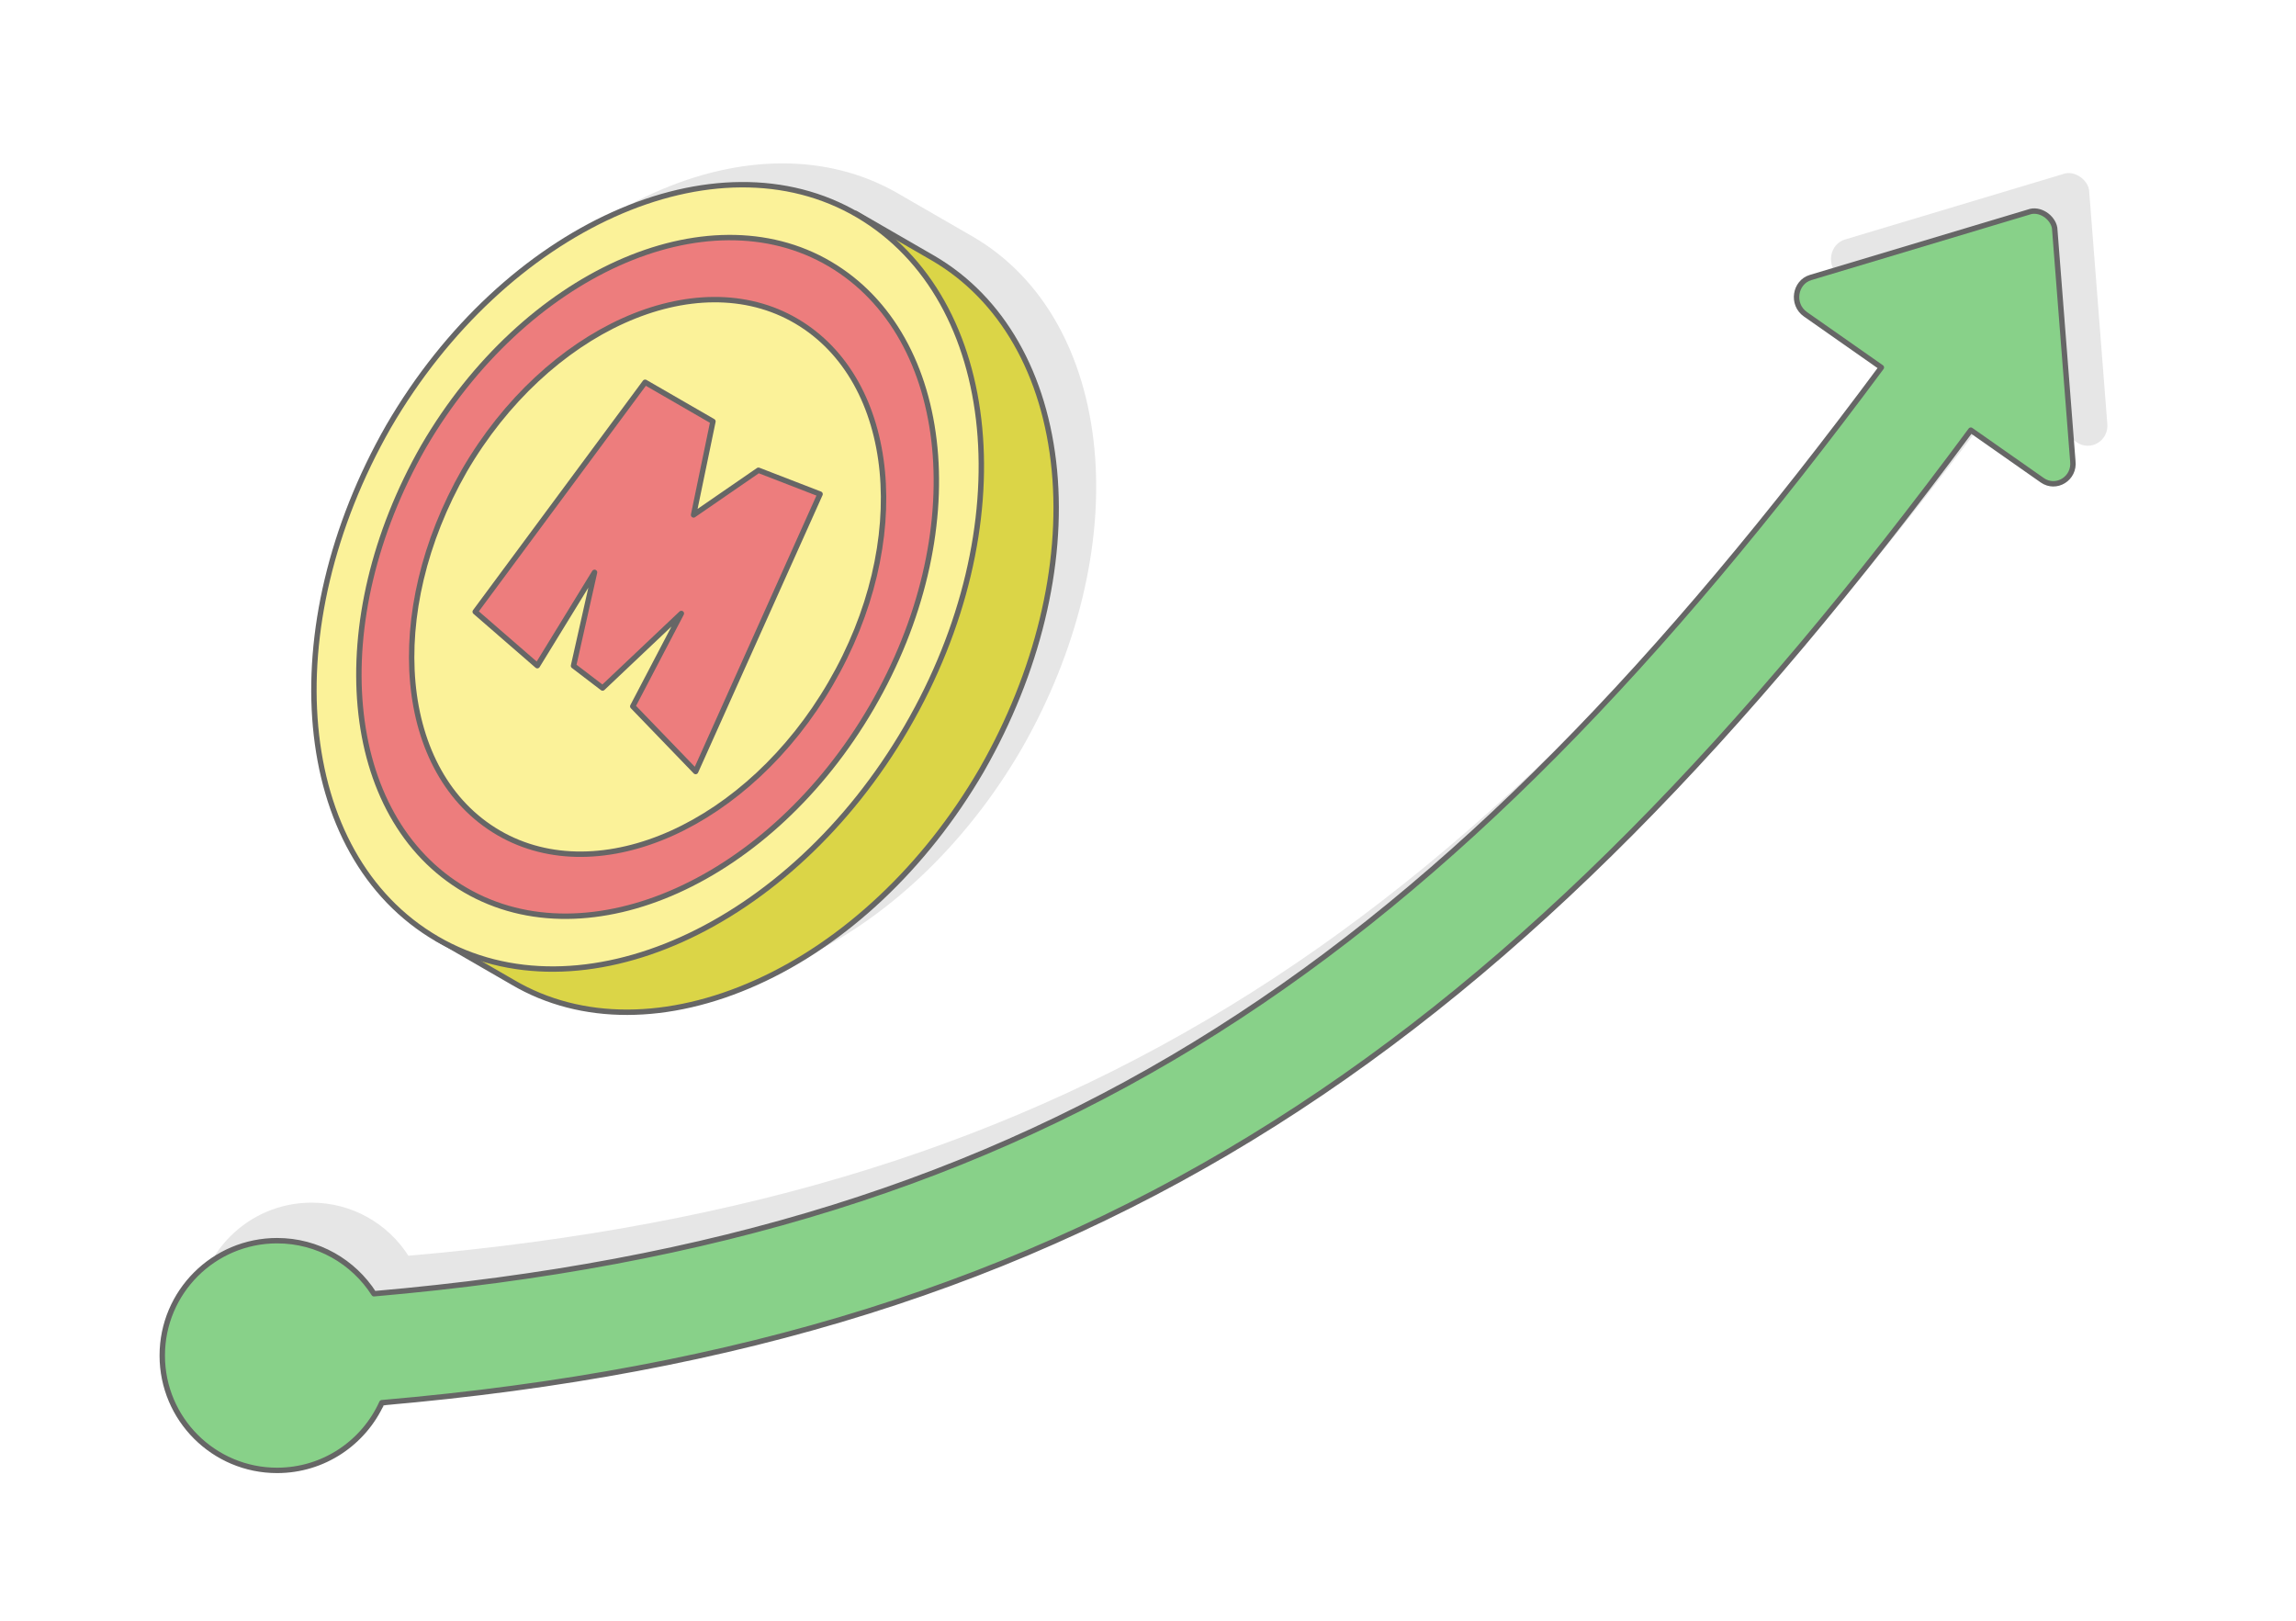 <?xml version="1.0" encoding="UTF-8"?>
<!DOCTYPE svg PUBLIC "-//W3C//DTD SVG 1.1//EN" "http://www.w3.org/Graphics/SVG/1.1/DTD/svg11.dtd">
<!-- Creator: CorelDRAW 2020 (64-Bit) -->
<svg xmlns="http://www.w3.org/2000/svg" xml:space="preserve" width="425px" height="300px" version="1.1" style="shape-rendering:geometricPrecision; text-rendering:geometricPrecision; image-rendering:optimizeQuality; fill-rule:evenodd; clip-rule:evenodd"
viewBox="0 0 19848.9 14011"
 xmlns:xlink="http://www.w3.org/1999/xlink"
 xmlns:xodm="http://www.corel.com/coreldraw/odm/2003">
 <defs>
  <style type="text/css">
   <![CDATA[
    .str0 {stroke:#666666;stroke-width:46.7;stroke-linecap:round;stroke-linejoin:round;stroke-miterlimit:2.613}
    .fil4 {fill:#DBD547}
    .fil3 {fill:#E6E6E6}
    .fil6 {fill:#ED7D7D}
    .fil5 {fill:#FBF299}
    .fil0 {fill:white}
    .fil2 {fill:#88D189;fill-rule:nonzero}
    .fil1 {fill:#E6E6E6;fill-rule:nonzero}
   ]]>
  </style>
 </defs>
 <g id="Layer_x0020_1">
  <g id="_2425309940112">
   <g>
    <rect class="fil0" width="19848.9" height="14011"/>
    <g>
     <path class="fil1" d="M15905.4 2388c-122.3,-85.7 -91.5,-277.1 45.3,-317.8l1884.2 -565.3c92.7,-35.6 208.3,41.6 225.1,136.8l157.1 2014.5c18.9,152.1 -144.2,250.8 -264.1,166.7l-617.6 -432.9c-1968.9,2657 -3849.5,4619.1 -6015.8,5990.4 -2178.1,1378.9 -4627.3,2150.3 -7720.7,2417.1 -155.6,345 -502.5,585.1 -905.6,585.1 -548.3,0 -992.8,-444.5 -992.8,-992.9 0,-548.4 444.5,-992.9 992.8,-992.9 351.9,0 660.9,182.9 837.3,458.9 2930.8,-254.5 5242.5,-980.4 7286.1,-2274 2050.9,-1298.3 3849.8,-3178.3 5745.4,-5733.6l-656.7 -460.1z"/>
     <path class="fil2 str0" d="M15607.7 2716.6c-122.2,-85.7 -91.5,-277.1 45.3,-317.7l1884.2 -565.3c92.7,-35.7 208.3,41.5 225.1,136.8l157.1 2014.5c18.9,152.1 -144.2,250.7 -264.1,166.7l-617.6 -432.9c-1968.9,2656.9 -3849.5,4619.1 -6015.7,5990.4 -2178.2,1378.9 -4627.4,2150.3 -7720.8,2417 -155.6,345 -502.5,585.2 -905.6,585.2 -548.3,0 -992.8,-444.5 -992.8,-992.9 0,-548.4 444.5,-992.9 992.8,-992.9 351.9,0 660.9,182.9 837.3,458.8 2930.8,-254.4 5242.6,-980.3 7286.1,-2274 2050.9,-1298.3 3849.8,-3178.3 5745.4,-5733.6l-656.7 -460.1z"/>
    </g>
   </g>
   <path class="fil3" d="M7743.2 1660.9l0.1 -0.1 19.4 11.2 2.5 1.4 1.1 0.7 645.3 372.5c595.7,346.6 971.3,1003.7 1049.9,1837.2 78.1,827 -150.6,1750.3 -623.4,2579l-8.2 14.3c-484.4,832.4 -1179.3,1487.3 -1943,1830.7 -759.4,341.6 -1516.2,348.3 -2107.9,-0.1l-8.6 -5.1 -607.6 -350.7c-10.1,-5.7 -20.2,-11.5 -30.2,-17.4l-8.6 -5c-593.1,-349.4 -970.7,-1003.5 -1049.4,-1836.7 -78.6,-832.9 147.7,-1761.6 631.6,-2593.4 484.3,-832.3 1179.5,-1487.2 1943,-1830.7 753.7,-339.2 1502.2,-341.5 2094,-7.8z"/>
   <path class="fil4 str0" d="M4006.6 4056.8c484.3,-832.3 1179.5,-1487.2 1943.1,-1830.7 470,-211.5 937.9,-291.9 1367.1,-241.7l80.5 -139.4 668.3 385.9c595.7,346.5 971.3,1003.6 1049.9,1837.1 78.1,827 -150.6,1750.3 -623.3,2579l-8.2 14.4c-484.4,832.3 -1179.4,1487.2 -1943,1830.6 -759.5,341.7 -1516.2,348.3 -2108,-0.1l-8.5 -5 -646.4 -373.2 78.6 -136.2c-264.8,-351 -432.3,-803.7 -481.7,-1327.3 -78.6,-832.9 147.7,-1761.6 631.6,-2593.4z"/>
   <g>
    <path class="fil5 str0" d="M7836.9 6290.2c-1005.1,1727.7 -2822.4,2545.4 -4058.8,1826.3 -1246.6,-725 -1413.6,-2689.1 -418.8,-4430.4 1003.5,-1724.6 2826.7,-2551.7 4059.3,-1825.9 1233.5,726.3 1425.9,2697.8 418.3,4430z"/>
    <path class="fil6 str0" d="M7535.2 6114.7c-869.7,1494.9 -2442,2202.4 -3511.9,1580.2 -1078.5,-627.3 -1223,-2326.7 -362.3,-3833.4 868.2,-1492.1 2445.8,-2207.7 3512.3,-1579.8 1067.2,628.5 1233.7,2334.3 361.9,3833z"/>
    <path class="fil5 str0" d="M7181 5908.7c-710.6,1221.6 -1995.5,1799.8 -2869.8,1291.4 -881.4,-512.7 -999.5,-1901.4 -296.1,-3132.6 709.5,-1219.4 1998.7,-1804.1 2870.2,-1291 872.2,513.6 1008.2,1907.5 295.7,3132.2z"/>
   </g>
   <polygon class="fil6 str0" points="4645.1,5754.7 4108.1,5288.6 5577,3304.6 6163.4,3643.2 5996,4451.5 6556.8,4065.3 7089.5,4271.4 6013.7,6669.7 5470.2,6106.2 5890.3,5303.3 5209.3,5947.8 4958.1,5756 5139.8,4948 "/>
  </g>
 </g>
</svg>
